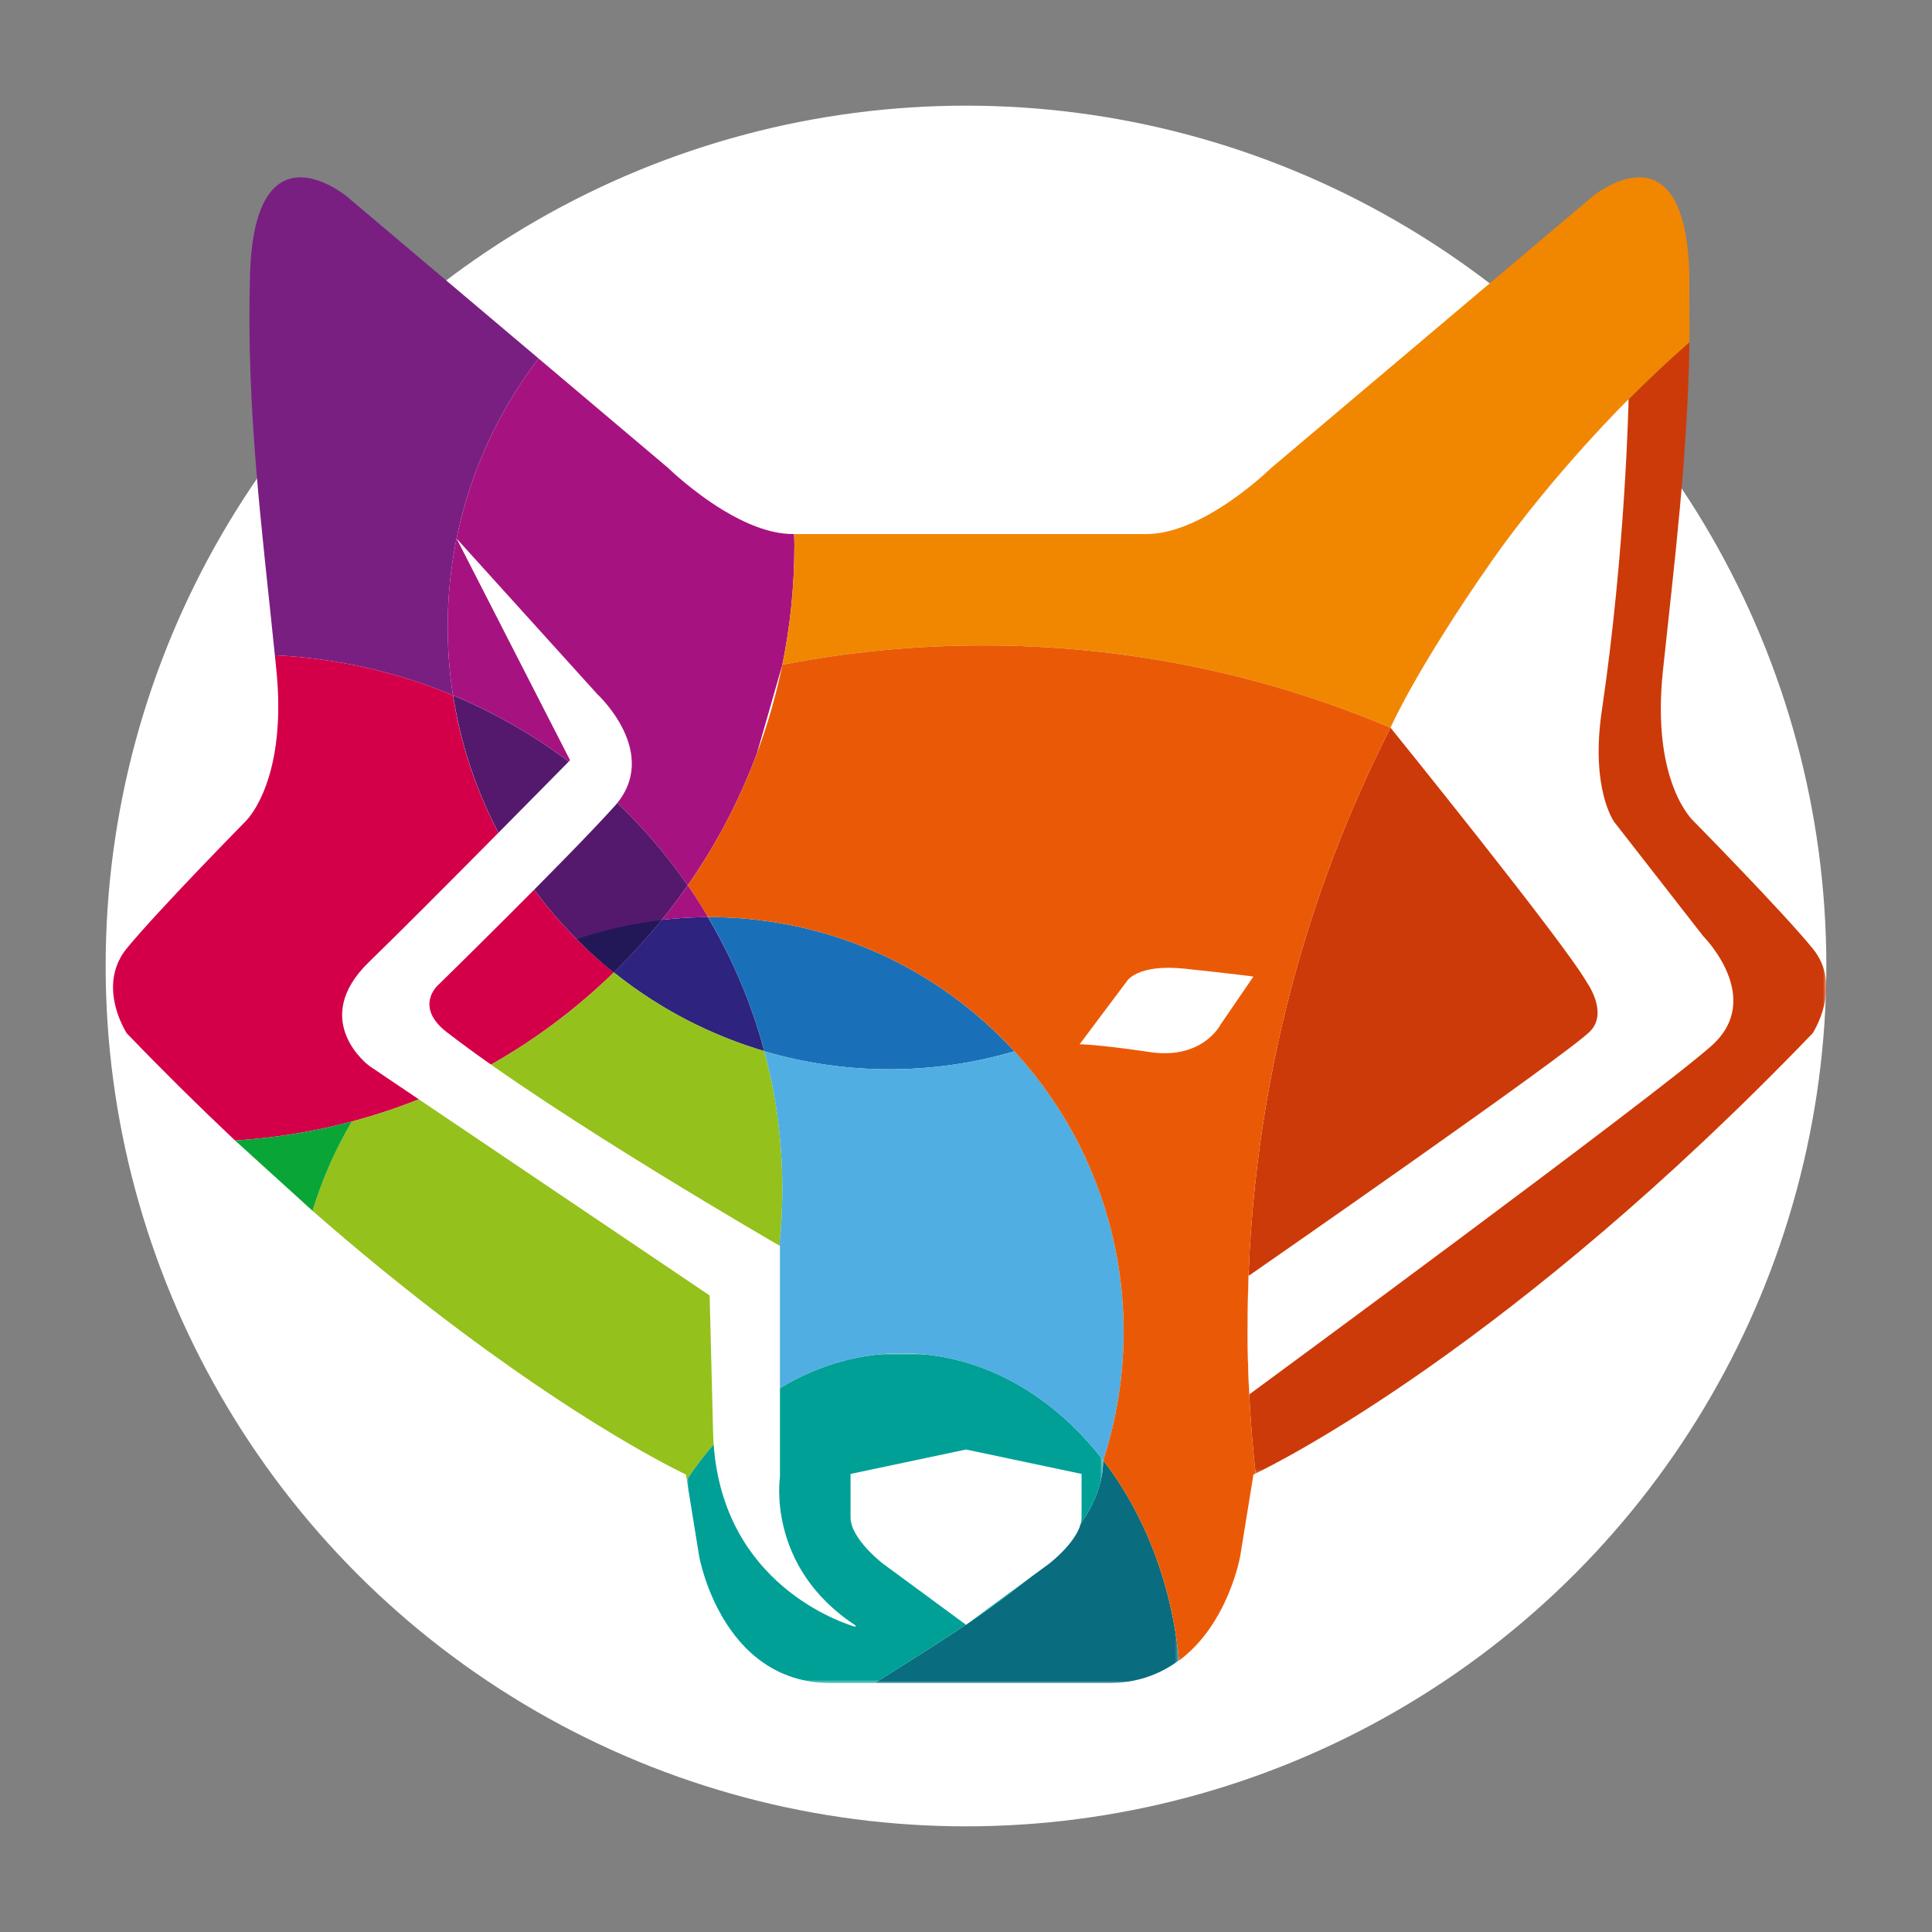 <?xml version="1.0" encoding="UTF-8"?>
<svg width="512px" height="512px" viewBox="0 0 512 512" version="1.1" xmlns="http://www.w3.org/2000/svg" xmlns:xlink="http://www.w3.org/1999/xlink">
    <rect x="0" y="0" width="512" height="512" fill="#808080" stroke="none"/>
    <title>favicon</title>
    <defs>
        <polygon id="path-1" points="0 0 80.66 0 80.66 59.09 0 59.09"></polygon>
        <polygon id="path-3" points="0 0 110.357 0 110.357 87.428 0 87.428"></polygon>
        <polygon id="path-5" points="0 0 153.388 0 153.388 299.829 0 299.829"></polygon>
        <polygon id="path-7" points="0.951 0.951 2.852 0.951 2.852 2.854 0.951 2.854"></polygon>
    </defs>
    <g id="favicon" stroke="none" stroke-width="1" fill="none" fill-rule="evenodd">
        <circle id="Oval" fill="#FFFFFF" cx="256" cy="256" r="228"></circle>
        <g id="Group-63" transform="translate(29, 47)">
            <path d="M223.586,313.172 C224.1,313.29 224.613,313.416 225.123,313.549 C224.613,313.416 224.1,313.29 223.586,313.172" id="Fill-1" fill="#096C7F"></path>
            <g id="Group-5" transform="translate(202.793, 339.959)">
                <mask id="mask-2" fill="white">
                    <use xlink:href="#path-1"></use>
                </mask>
                <g id="Clip-4"></g>
                <path d="M60.561,0.046 C60.561,23.133 25.365,42.891 0,59.092 L61.873,59.092 C69.73,59.092 75.849,56.611 80.66,53.038 C78.728,32.553 71.423,14.119 60.546,0" id="Fill-3" fill="#096C7F" mask="url(#mask-2)"></path>
            </g>
            <path d="M221.808,312.79 C222.234,312.873 222.66,312.965 223.082,313.06 C222.66,312.965 222.234,312.873 221.808,312.79" id="Fill-6" fill="#096C7F"></path>
            <path d="M221.178,312.669 C221.387,312.707 221.6,312.749 221.809,312.791 C221.6,312.749 221.387,312.707 221.178,312.669" id="Fill-8" fill="#00A096"></path>
            <path d="M223.083,313.061 C223.25,313.099 223.418,313.133 223.585,313.171 C223.418,313.133 223.25,313.099 223.083,313.061" id="Fill-10" fill="#00A096"></path>
            <path d="M225.121,313.549 C225.197,313.568 225.273,313.587 225.349,313.606 C225.273,313.587 225.197,313.568 225.121,313.549" id="Fill-12" fill="#00A096"></path>
            <g id="Group-16" transform="translate(152.998, 311.621)">
                <mask id="mask-4" fill="white">
                    <use xlink:href="#path-3"></use>
                </mask>
                <g id="Clip-15"></g>
                <path d="M110.357,28.383 C100.275,15.28 87.129,5.878 72.35,1.986 C72.274,1.967 72.198,1.948 72.122,1.929 C71.613,1.796 71.103,1.67 70.59,1.552 C70.422,1.514 70.251,1.476 70.084,1.438 C69.662,1.347 69.236,1.256 68.81,1.168 C68.601,1.126 68.392,1.088 68.179,1.046 C67.791,0.974 67.403,0.906 67.015,0.837 C66.779,0.799 66.547,0.761 66.311,0.727 C65.943,0.666 65.574,0.613 65.205,0.563 C64.954,0.529 64.707,0.495 64.456,0.464 C64.094,0.419 63.733,0.377 63.372,0.339 C63.113,0.312 62.858,0.285 62.604,0.263 C62.239,0.228 61.873,0.198 61.508,0.171 C61.254,0.152 60.999,0.133 60.744,0.118 C60.36,0.091 59.972,0.076 59.584,0.061 C59.348,0.049 59.116,0.034 58.881,0.03 C58.348,0.011 57.816,0.004 57.28,0.004 C57.196,0.004 57.108,0 57.025,0 C34.074,0 13.565,13.039 0,33.505 L3.278,53.731 C3.278,53.731 3.331,54.027 3.445,54.564 C3.472,54.682 3.502,54.819 3.537,54.96 C3.601,55.245 3.677,55.572 3.772,55.941 C3.784,55.975 3.792,56.017 3.803,56.052 C3.845,56.223 3.89,56.402 3.944,56.588 C3.997,56.797 4.058,57.018 4.122,57.246 C4.13,57.277 4.138,57.307 4.149,57.338 C4.404,58.235 4.723,59.274 5.115,60.408 C5.393,61.207 5.704,62.055 6.058,62.938 C6.069,62.961 6.077,62.988 6.088,63.01 C6.393,63.771 6.727,64.559 7.096,65.362 C7.226,65.651 7.362,65.94 7.503,66.233 C7.632,66.503 7.766,66.777 7.902,67.051 C8.013,67.276 8.127,67.5 8.245,67.724 C8.579,68.375 8.937,69.026 9.313,69.684 C9.382,69.802 9.454,69.92 9.523,70.038 C14.577,78.64 23.388,87.429 38.288,87.429 L49.795,87.429 C75.161,71.229 110.357,51.471 110.357,28.383" id="Fill-14" fill="#00A096" mask="url(#mask-4)"></path>
            </g>
            <path d="M89.639,119.178 C89.639,92.404 98.633,67.742 113.738,48.007 L62.927,5.078 C62.927,5.078 38.421,-15.396 37.254,25.878 C36.238,61.864 40.456,93.234 43.844,126.643 C60.501,127.461 76.39,131.171 91.038,137.266 C90.122,131.369 89.639,125.33 89.639,119.178" id="Fill-17" fill="#791F82"></path>
            <path d="M178.327,129.161 C178.228,129.648 178.125,130.135 178.023,130.619 C177.851,131.41 177.676,132.201 177.498,132.989 C177.387,133.461 177.277,133.936 177.163,134.408 C176.969,135.219 176.768,136.025 176.562,136.832 C176.448,137.277 176.334,137.718 176.216,138.16 C175.996,138.997 175.764,139.83 175.528,140.663 C175.414,141.067 175.3,141.47 175.182,141.873 C174.923,142.752 174.657,143.623 174.387,144.495 C174.277,144.845 174.17,145.198 174.056,145.549 C173.759,146.484 173.448,147.417 173.136,148.345 C173.037,148.623 172.946,148.908 172.847,149.19 C172.493,150.217 172.124,151.237 171.748,152.252 C171.683,152.431 171.618,152.61 171.554,152.785 C171.063,154.098 170.554,155.403 170.029,156.696 C169.88,157.065 169.721,157.431 169.569,157.796 C169.188,158.724 168.8,159.649 168.397,160.566 C168.211,160.996 168.021,161.418 167.827,161.844 C167.447,162.7 167.059,163.556 166.663,164.405 C166.458,164.839 166.253,165.269 166.043,165.702 C165.64,166.547 165.23,167.384 164.811,168.221 C164.602,168.632 164.397,169.043 164.184,169.454 C163.739,170.321 163.286,171.185 162.826,172.045 C162.632,172.406 162.438,172.771 162.24,173.133 C161.719,174.084 161.187,175.028 160.651,175.967 C160.502,176.226 160.358,176.485 160.206,176.744 C158.715,179.312 157.148,181.831 155.517,184.304 C154.821,185.361 154.117,186.411 153.395,187.45 C153.353,187.511 153.315,187.576 153.269,187.637 L153.247,187.637 C137.871,165.398 116.305,147.778 91.038,137.266 C90.122,131.372 89.639,125.33 89.639,119.178 C89.639,92.404 98.633,67.741 113.738,48.006 L133.753,64.922 L148.109,77.048 C148.109,77.048 154.319,83.147 162.529,88.135 C162.571,88.162 162.613,88.188 162.655,88.215 C168.317,91.639 174.912,94.523 181.076,94.523 L181.449,94.523 C181.468,95.486 181.525,96.441 181.525,97.411 C181.525,98.765 181.506,100.112 181.472,101.459 C181.46,101.881 181.438,102.304 181.426,102.73 C181.396,103.647 181.365,104.568 181.32,105.481 C181.293,105.991 181.255,106.497 181.225,107.003 C181.175,107.828 181.13,108.658 181.065,109.483 C181.027,110.016 180.974,110.552 180.928,111.085 C180.86,111.877 180.795,112.668 180.715,113.455 C180.658,114.003 180.597,114.544 180.536,115.084 C180.449,115.86 180.361,116.636 180.266,117.409 C180.198,117.949 180.122,118.489 180.046,119.026 C179.943,119.798 179.833,120.57 179.719,121.343 C179.639,121.872 179.551,122.4 179.464,122.925 C179.338,123.702 179.213,124.474 179.076,125.246 C178.981,125.764 178.886,126.277 178.791,126.791 C178.642,127.571 178.494,128.351 178.334,129.127 C178.232,129.626 178.129,130.124 178.023,130.619 C177.851,131.41 177.676,132.201 177.498,132.989 C177.387,133.461 177.277,133.936 177.163,134.408 C176.969,135.219 176.768,136.025 176.562,136.832 C176.448,137.277 176.334,137.718 176.216,138.16 C175.996,138.997 175.764,139.83 175.528,140.663 C175.414,141.067 175.3,141.47 175.182,141.873 C174.923,142.752 174.657,143.623 174.387,144.495 C174.277,144.845 174.17,145.198 174.056,145.549 C173.759,146.484 173.448,147.417 173.136,148.345 C173.037,148.623 172.946,148.908 172.847,149.19 C172.493,150.217 172.124,151.237 171.748,152.252 C171.683,152.431 171.618,152.61 171.554,152.785" id="Fill-19" fill="#A61380"></path>
            <path d="M41.926,254.465 C42.409,254.408 42.892,254.347 43.375,254.287 C44.345,254.165 45.311,254.036 46.273,253.895 C46.741,253.826 47.208,253.762 47.672,253.689 C48.726,253.526 49.775,253.351 50.817,253.168 C51.171,253.107 51.521,253.05 51.871,252.985 C54.708,252.472 57.518,251.882 60.298,251.216 C60.579,251.148 60.861,251.075 61.142,251.007 C62.253,250.733 63.355,250.451 64.458,250.158 C64.801,250.067 65.143,249.972 65.485,249.877 C66.561,249.58 67.634,249.272 68.699,248.952 C68.995,248.865 69.292,248.777 69.588,248.69 C70.828,248.309 72.06,247.917 73.289,247.51 C73.384,247.48 73.483,247.449 73.578,247.415 C76.388,246.475 79.164,245.46 81.902,244.368 C81.91,244.364 81.914,244.364 81.921,244.36 C83.256,243.827 84.583,243.276 85.899,242.709 C85.99,242.671 86.082,242.629 86.169,242.591 C87.47,242.028 88.759,241.449 90.037,240.856 C90.056,240.844 90.075,240.837 90.094,240.829 C106.302,233.273 121.011,223.042 133.671,210.715 C111.299,192.806 95.627,166.873 91.037,137.268 C76.388,131.173 60.499,127.463 43.843,126.645 C43.983,127.999 44.12,129.354 44.253,130.716 C46.303,151.501 41.447,162.782 38.374,167.66 C37.07,169.73 36.089,170.654 36.089,170.654 C36.089,170.654 12.75,194.369 4.581,204.353 C2.03,207.473 1.071,210.836 0.961,213.987 C0.95,214.303 0.95,214.615 0.953,214.927 C1.064,221.44 4.581,226.816 4.581,226.816 C7.095,229.434 9.59,231.991 12.069,234.502 C13.933,236.389 15.773,238.223 17.614,240.053 C18.169,240.605 18.728,241.172 19.28,241.716 C21.592,244.002 23.885,246.24 26.159,248.435 C26.209,248.484 26.262,248.538 26.315,248.587 C28.658,250.847 30.985,253.065 33.29,255.238 L33.297,255.242 C34.742,255.154 36.184,255.04 37.621,254.911 C38.036,254.876 38.454,254.831 38.868,254.789 C39.891,254.69 40.911,254.583 41.926,254.465" id="Fill-21" fill="#D30049"></path>
            <path d="M91.076,137.298 C95.674,166.864 111.289,192.778 133.631,210.68 C134.293,210.033 134.97,209.405 135.62,208.751 C136.168,208.199 136.708,207.643 137.248,207.084 C138.716,205.558 140.153,204.002 141.564,202.416 C142.013,201.914 142.465,201.415 142.906,200.905 C144.447,199.125 145.945,197.306 147.409,195.461 C147.675,195.122 147.953,194.795 148.219,194.452 C149.949,192.227 151.634,189.955 153.247,187.638 C137.883,165.411 116.324,147.81 91.076,137.298" id="Fill-23" fill="#54196D"></path>
            <path d="M133.629,210.678 C133.751,210.56 133.869,210.446 133.99,210.328 C138.33,206.074 142.429,201.573 146.262,196.848" id="Fill-25" fill="#221757"></path>
            <path d="M146.264,196.845 C138.521,197.735 131.041,199.47 123.872,201.882 C126.964,204.983 130.208,207.936 133.63,210.679" id="Fill-27" fill="#221857"></path>
            <line x1="146.261" y1="196.848" x2="146.264" y2="196.844" id="Fill-29" fill="#221757"></line>
            <path d="M146.356,196.762 C145.226,198.162 144.081,199.547 142.906,200.905 C142.465,201.415 142.013,201.914 141.564,202.42 C140.153,204.002 138.716,205.558 137.248,207.084 C136.708,207.643 136.168,208.199 135.62,208.751 C134.97,209.405 134.297,210.029 133.635,210.672 C136.692,213.122 139.875,215.424 143.173,217.562 C143.412,217.715 143.648,217.867 143.884,218.019 C148.318,220.846 152.946,223.388 157.757,225.606 C157.917,225.682 158.076,225.754 158.24,225.826 C163.146,228.064 168.23,229.981 173.47,231.533 C173.493,231.541 173.516,231.545 173.539,231.552 C173.527,231.514 173.516,231.48 173.505,231.442 C173.121,229.993 172.706,228.554 172.276,227.124 C172.17,226.77 172.052,226.424 171.945,226.074 C171.58,224.894 171.204,223.722 170.805,222.558 C170.717,222.292 170.626,222.029 170.535,221.767 C170.059,220.408 169.572,219.054 169.063,217.715 C169.051,217.684 169.04,217.658 169.029,217.627 C166.146,210.105 162.64,202.895 158.586,196.047 C154.452,196.058 150.372,196.305 146.356,196.762" id="Fill-31" fill="#2E237E"></path>
            <path d="M173.538,231.552 C173.515,231.545 173.492,231.541 173.469,231.533 C168.229,229.981 163.144,228.064 158.239,225.826 C158.079,225.754 157.915,225.682 157.756,225.606 C152.945,223.388 148.317,220.846 143.886,218.019 C143.647,217.867 143.411,217.715 143.175,217.559 C139.901,215.439 136.741,213.157 133.706,210.729 L133.672,210.714 C121.012,223.041 106.302,233.272 90.094,240.828 C90.075,240.836 90.056,240.844 90.037,240.855 C88.759,241.449 87.47,242.027 86.17,242.59 C86.082,242.628 85.991,242.67 85.9,242.708 C84.58,243.275 83.257,243.827 81.922,244.359 C81.914,244.363 81.91,244.367 81.903,244.367 C79.165,245.459 76.388,246.475 73.578,247.414 C73.483,247.449 73.384,247.479 73.289,247.51 C72.061,247.917 70.829,248.309 69.589,248.689 C69.292,248.777 68.996,248.864 68.699,248.955 C67.63,249.271 66.562,249.579 65.485,249.876 C65.143,249.971 64.801,250.066 64.459,250.158 C64.383,250.177 64.31,250.196 64.238,250.215 C59.888,257.596 56.374,265.533 53.833,273.892 C99.575,313.902 134.208,334.026 147.191,340.924 C147.21,340.935 147.229,340.943 147.248,340.954 C148.788,341.772 150.021,342.4 150.926,342.853 L150.926,342.857 C151.158,342.971 151.344,343.062 151.534,343.157 C151.644,343.21 151.766,343.271 151.861,343.317 C151.99,343.382 152.116,343.439 152.215,343.488 C152.302,343.534 152.386,343.572 152.451,343.602 C152.523,343.636 152.603,343.675 152.648,343.697 C152.705,343.724 152.774,343.754 152.774,343.754 L153.002,345.12 C155.858,340.813 159.022,336.841 162.452,333.246 C172.587,313.735 178.326,291.58 178.326,268.07 C178.326,255.454 176.675,243.222 173.576,231.579 L173.538,231.552 Z" id="Fill-33" fill="#94C11C"></path>
            <path d="M153.008,345.159 L153.001,345.121 C153.001,345.125 153.001,345.125 153.001,345.125 L153.008,345.159 Z" id="Fill-35" fill="#93C01C"></path>
            <path d="M53.832,273.89 C56.376,265.531 59.886,257.594 64.237,250.213 C63.21,250.487 62.18,250.754 61.141,251.005 C60.86,251.073 60.582,251.149 60.297,251.214 C57.517,251.88 54.707,252.469 51.874,252.987 C51.52,253.052 51.17,253.109 50.82,253.17 C49.774,253.352 48.725,253.527 47.675,253.687 C47.208,253.759 46.74,253.828 46.272,253.896 C45.31,254.033 44.344,254.166 43.378,254.288 C42.895,254.349 42.412,254.41 41.925,254.467 C40.91,254.585 39.891,254.691 38.868,254.79 C38.453,254.828 38.039,254.874 37.62,254.912 C36.183,255.038 34.742,255.152 33.296,255.243 L33.289,255.236 L53.832,273.89 Z" id="Fill-37" fill="#0AA537"></path>
            <path d="M177.693,344.47 L177.693,283.18 C177.693,283.18 118.463,249.032 89.389,226.523 C80.818,219.888 86.887,214.268 86.887,214.268 C86.887,214.268 121.17,180.737 133.8,166.724 C146.433,152.719 129.29,136.956 129.29,136.956 L91.998,95.72 L122.072,154.469 C122.072,154.469 82.875,194.312 68.842,207.88 C52.695,223.491 68.842,235.461 68.842,235.461 L159.063,296.314 L159.964,332.212 C160.778,370.868 191.604,382.274 197.7,384.154 L197.7,383.739 C174.02,368.231 177.693,344.47 177.693,344.47" id="Fill-39" fill="#FFFFFF"></path>
            <g id="Group-43" transform="translate(301.612, 43.656)">
                <mask id="mask-6" fill="white">
                    <use xlink:href="#path-5"></use>
                </mask>
                <g id="Clip-42"></g>
                <path d="M117.118,0 C45.407,63.17 0,156.695 0,261.066 C0,274.174 0.742,287.102 2.133,299.829 C8.458,296.785 70.194,265.898 149.759,183.16 C149.759,183.16 157.928,170.681 149.759,160.697 C141.59,150.714 118.252,126.999 118.252,126.999 C118.252,126.999 106.911,116.962 110.083,87.06 C113.19,57.786 116.628,30.202 117.118,0" id="Fill-41" fill="#CC3A09" mask="url(#mask-6)"></path>
            </g>
            <path d="M173.553,231.589 C184.084,234.701 195.234,236.371 206.776,236.371 C218.257,236.371 229.342,234.69 239.827,231.608 C219.747,209.746 190.94,196.033 158.924,196.033 C158.813,196.033 158.707,196.033 158.596,196.033 C161.513,200.964 164.137,206.085 166.453,211.374 C166.602,211.716 166.754,212.059 166.902,212.401 C167.168,213.025 167.431,213.645 167.689,214.273 C168.146,215.384 168.598,216.503 169.028,217.629 C169.039,217.656 169.051,217.686 169.062,217.713 C169.575,219.056 170.062,220.406 170.534,221.769 C170.625,222.031 170.716,222.294 170.808,222.556 C171.203,223.72 171.58,224.896 171.945,226.072 C172.055,226.426 172.169,226.772 172.276,227.122 C172.705,228.552 173.12,229.991 173.508,231.44 C173.515,231.478 173.527,231.516 173.538,231.554 L173.538,231.554 L173.538,231.554" id="Fill-44" fill="#1A70B8"></path>
            <path d="M227.015,383.585 L248.985,367.423 C248.985,367.423 257.625,360.867 257.625,355.095 L257.625,343.605 L227.015,337.137 L227.015,337.137 L227.011,337.137 L227.008,337.137 L227.008,337.137 L196.398,343.605 L196.398,355.095 C196.398,360.867 205.038,367.423 205.038,367.423 L227.008,383.585 L227.008,383.593 L227.011,383.589" id="Fill-46" fill="#FFFFFF"></path>
            <path d="M239.826,231.609 C229.341,234.691 218.256,236.372 206.775,236.372 C195.241,236.372 184.098,234.694 173.572,231.586 C173.591,231.647 173.606,231.712 173.625,231.776 C173.708,232.1 173.796,232.423 173.88,232.75 C174.024,233.313 174.165,233.876 174.306,234.44 C174.404,234.862 174.503,235.28 174.602,235.703 C174.792,236.517 174.979,237.339 175.154,238.161 C175.264,238.667 175.37,239.176 175.477,239.686 C175.572,240.154 175.663,240.626 175.754,241.094 C175.869,241.676 175.975,242.258 176.078,242.844 C176.158,243.27 176.234,243.696 176.306,244.126 C176.454,244.975 176.587,245.827 176.717,246.679 C176.777,247.064 176.831,247.448 176.884,247.832 C176.983,248.513 177.074,249.194 177.162,249.879 C177.203,250.203 177.249,250.53 177.287,250.857 C177.405,251.816 177.511,252.778 177.61,253.745 C177.637,254.034 177.664,254.331 177.69,254.62 C177.762,255.396 177.831,256.168 177.892,256.945 C177.915,257.241 177.937,257.538 177.96,257.835 C178.032,258.847 178.097,259.859 178.147,260.875 C178.154,261.058 178.162,261.236 178.169,261.419 C178.211,262.298 178.242,263.177 178.268,264.059 C178.276,264.345 178.283,264.634 178.287,264.923 C178.31,265.969 178.329,267.02 178.329,268.07 C178.329,271.791 178.185,275.474 177.903,279.119 C177.8,280.447 177.671,281.771 177.534,283.087 C177.637,283.148 177.694,283.178 177.694,283.178 L177.694,320.883 C187.46,314.952 198.427,311.619 210.023,311.619 C210.106,311.619 210.194,311.623 210.277,311.623 C210.814,311.626 211.346,311.634 211.878,311.649 C212.114,311.657 212.346,311.672 212.582,311.68 C212.97,311.699 213.358,311.714 213.742,311.737 C213.997,311.752 214.251,311.775 214.506,311.794 C214.871,311.82 215.236,311.847 215.601,311.881 C215.856,311.904 216.111,311.935 216.366,311.961 C216.731,311.999 217.092,312.041 217.453,312.083 C217.704,312.117 217.952,312.148 218.203,312.182 C218.572,312.235 218.94,312.288 219.309,312.346 C219.545,312.384 219.777,312.422 220.013,312.46 C220.401,312.524 220.789,312.597 221.177,312.669 C221.389,312.707 221.599,312.749 221.808,312.791 C222.234,312.874 222.66,312.966 223.082,313.061 C223.249,313.099 223.42,313.133 223.588,313.171 C224.101,313.293 224.611,313.418 225.12,313.548 C225.196,313.571 225.272,313.586 225.348,313.605 C226.284,313.852 227.212,314.122 228.132,314.411 C228.63,314.567 229.121,314.746 229.615,314.914 C230.034,315.058 230.456,315.191 230.874,315.344 C231.448,315.557 232.019,315.789 232.589,316.017 C232.912,316.146 233.243,316.268 233.563,316.401 C234.179,316.66 234.783,316.938 235.388,317.212 C235.658,317.337 235.936,317.451 236.206,317.581 C236.845,317.881 237.472,318.205 238.103,318.524 C238.331,318.642 238.563,318.757 238.792,318.874 C239.446,319.221 240.092,319.586 240.739,319.951 C240.933,320.065 241.134,320.172 241.328,320.286 C241.994,320.674 242.655,321.085 243.309,321.496 C243.477,321.602 243.64,321.701 243.804,321.804 C244.481,322.242 245.15,322.694 245.816,323.151 C245.953,323.246 246.089,323.337 246.226,323.433 C246.911,323.916 247.588,324.41 248.261,324.92 C248.367,325 248.478,325.08 248.584,325.164 C249.276,325.693 249.957,326.237 250.634,326.792 C250.718,326.861 250.801,326.925 250.885,326.994 C251.577,327.572 252.262,328.162 252.938,328.763 C252.999,328.816 253.06,328.87 253.121,328.927 C253.813,329.547 254.498,330.186 255.175,330.837 C255.213,330.875 255.254,330.913 255.292,330.951 C255.985,331.62 256.665,332.305 257.338,333.005 C257.357,333.024 257.376,333.047 257.399,333.066 C258.088,333.785 258.765,334.516 259.43,335.265 C259.43,335.265 259.434,335.269 259.434,335.269 C260.791,336.795 262.104,338.378 263.366,340.021 C266.869,329.288 268.77,317.836 268.77,305.931 C268.77,277.281 257.81,251.196 239.86,231.632 L239.826,231.609 Z" id="Fill-48" fill="#50AEE2"></path>
            <path d="M418.697,25.879 C417.658,-15.395 393.027,5.078 393.027,5.078 L307.842,77.049 C307.842,77.049 290.044,94.524 274.874,94.524 L181.452,94.524 C181.467,95.487 181.524,96.442 181.524,97.408 C181.524,98.763 181.505,100.113 181.471,101.46 C181.459,101.883 181.44,102.305 181.425,102.727 C181.395,103.648 181.364,104.565 181.319,105.482 C181.292,105.992 181.258,106.494 181.227,107.004 C181.178,107.829 181.128,108.659 181.068,109.481 C181.026,110.017 180.976,110.55 180.931,111.086 C180.862,111.878 180.794,112.669 180.714,113.457 C180.661,114.001 180.596,114.545 180.535,115.085 C180.448,115.861 180.364,116.637 180.265,117.41 C180.197,117.95 180.121,118.486 180.048,119.027 C179.942,119.799 179.835,120.571 179.717,121.34 C179.638,121.873 179.55,122.398 179.466,122.927 C179.341,123.703 179.212,124.475 179.075,125.248 C178.984,125.761 178.885,126.279 178.79,126.792 C178.641,127.572 178.493,128.352 178.333,129.125 C178.333,129.14 178.329,129.151 178.326,129.163 C195.568,125.803 213.381,124.041 231.604,124.041 C269.888,124.041 306.347,131.815 339.508,145.862 C339.524,145.839 339.535,145.812 339.546,145.789 C339.429,145.645 339.508,145.862 339.508,145.862 C339.508,145.862 343.532,136.78 353.477,121.032 C357.492,114.53 361.717,108.176 366.14,101.978 C366.254,101.81 366.365,101.65 366.479,101.483 C368.635,98.394 371.019,95.201 373.51,92.024 C382.071,80.888 391.289,70.307 401.108,60.339 C402.059,59.338 402.595,58.782 402.595,58.782 C402.595,58.782 402.595,58.801 402.595,58.828 C407.813,53.597 413.194,48.536 418.731,43.655 L418.697,25.879 Z" id="Fill-50" fill="#F18700"></path>
            <path d="M283.453,393.063 C296.55,383.38 299.676,365.353 299.676,365.353 L301.425,354.555 L303.175,343.757 L303.175,343.757 L303.175,343.757 C303.175,343.757 303.467,343.621 304,343.362 C303.909,343.404 303.821,343.445 303.745,343.484 C302.353,330.757 301.612,317.828 301.612,304.721 C301.612,247.421 315.298,193.394 339.511,145.861 C306.346,131.814 269.888,124.041 231.604,124.041 C213.38,124.041 195.567,125.803 178.329,129.162 C178.226,129.649 178.127,130.136 178.021,130.619 C177.853,131.411 177.678,132.202 177.496,132.986 C177.389,133.462 177.279,133.933 177.165,134.409 C176.971,135.219 176.769,136.026 176.56,136.833 C176.45,137.274 176.336,137.719 176.218,138.16 C175.994,138.997 175.762,139.831 175.526,140.66 C175.412,141.067 175.298,141.471 175.18,141.874 C174.925,142.753 174.659,143.624 174.389,144.495 C174.279,144.845 174.168,145.199 174.058,145.549 C173.758,146.485 173.45,147.417 173.134,148.342 C173.039,148.624 172.948,148.909 172.849,149.187 C172.491,150.214 172.126,151.237 171.75,152.253 C171.681,152.432 171.62,152.611 171.556,152.786 C171.065,154.099 170.552,155.404 170.027,156.697 C169.879,157.066 169.723,157.431 169.571,157.797 C169.186,158.725 168.799,159.65 168.399,160.567 C168.213,160.997 168.019,161.419 167.829,161.845 C167.445,162.701 167.061,163.557 166.661,164.406 C166.46,164.839 166.251,165.269 166.045,165.703 C165.642,166.544 165.228,167.385 164.809,168.218 C164.604,168.633 164.395,169.044 164.186,169.454 C163.741,170.322 163.284,171.186 162.824,172.042 C162.63,172.407 162.436,172.772 162.239,173.134 C161.721,174.085 161.189,175.028 160.649,175.968 C160.501,176.227 160.356,176.486 160.208,176.744 C158.717,179.313 157.15,181.831 155.519,184.304 C154.823,185.362 154.119,186.412 153.397,187.451 C153.355,187.512 153.313,187.573 153.271,187.634 C155.157,190.365 156.945,193.169 158.641,196.034 C158.732,196.034 158.827,196.031 158.922,196.031 C158.945,196.031 158.968,196.034 158.991,196.034 C159.942,196.034 160.892,196.046 161.835,196.072 C162.162,196.08 162.486,196.095 162.813,196.107 C163.455,196.13 164.098,196.152 164.737,196.187 C165.114,196.206 165.486,196.232 165.863,196.255 C166.448,196.293 167.038,196.327 167.62,196.373 C168.011,196.403 168.399,196.442 168.787,196.48 C169.354,196.529 169.924,196.579 170.487,196.636 C170.879,196.677 171.267,196.727 171.655,196.773 C172.217,196.837 172.78,196.902 173.339,196.974 C173.72,197.024 174.104,197.081 174.484,197.134 C175.047,197.214 175.61,197.298 176.172,197.385 C176.545,197.442 176.914,197.507 177.283,197.568 C177.853,197.663 178.42,197.762 178.987,197.868 C179.344,197.933 179.702,198.001 180.059,198.074 C180.637,198.184 181.211,198.302 181.786,198.424 C182.128,198.496 182.466,198.568 182.805,198.644 C183.394,198.774 183.984,198.911 184.569,199.052 C184.889,199.128 185.204,199.204 185.524,199.284 C186.132,199.436 186.741,199.592 187.345,199.755 C187.634,199.832 187.923,199.908 188.212,199.988 C188.848,200.163 189.479,200.345 190.106,200.532 C190.365,200.608 190.62,200.684 190.878,200.76 C191.544,200.965 192.209,201.175 192.875,201.392 C193.084,201.46 193.297,201.528 193.51,201.597 C194.225,201.833 194.94,202.08 195.647,202.331 C195.803,202.388 195.963,202.442 196.119,202.499 C196.906,202.78 197.689,203.077 198.469,203.378 C198.545,203.404 198.617,203.431 198.689,203.461 C199.583,203.808 200.469,204.169 201.352,204.542 C201.526,204.614 201.701,204.686 201.88,204.763 C202.766,205.143 203.652,205.527 204.531,205.931 C204.538,205.934 204.546,205.938 204.554,205.942 C205.447,206.349 206.33,206.771 207.208,207.201 C207.311,207.255 207.417,207.304 207.52,207.354 C209.353,208.259 211.155,209.214 212.928,210.219 C212.947,210.23 212.969,210.241 212.988,210.253 C246.294,229.128 268.77,264.9 268.77,305.931 C268.77,317.836 266.868,329.288 263.369,340.021 C274.223,354.133 281.525,372.537 283.457,392.995 L283.453,393.063 Z" id="Fill-52" fill="#EA5A06"></path>
            <path d="M257.113,229.741 L269.533,213.164 C269.533,213.164 272.119,208.34 285.061,209.721 C297.998,211.102 303.174,211.791 303.174,211.791 L294.431,224.567 C294.431,224.567 289.715,233.885 275.743,231.811 C261.772,229.741 257.113,229.741 257.113,229.741" id="Fill-54" fill="#FFFFFF"></path>
            <path d="M153.247,187.637 C151.631,189.958 149.95,192.226 148.216,194.451 C147.953,194.794 147.676,195.121 147.409,195.46 C147.06,195.897 146.706,196.327 146.356,196.761 C150.372,196.304 154.452,196.057 158.586,196.045 L158.639,196.034 C156.943,193.169 155.16,190.365 153.27,187.633" id="Fill-56" fill="#A61380"></path>
            <g id="Group-60" transform="translate(0, 396.195)">
                <mask id="mask-8" fill="white">
                    <use xlink:href="#path-7"></use>
                </mask>
                <g id="Clip-59"></g>
                <path d="" id="Fill-58" fill="#2E237E" mask="url(#mask-8)"></path>
            </g>
            <path d="M302.108,322.506 C302.108,322.506 408.906,244.01 424.505,230.203 C438.819,217.529 422.368,201.093 422.368,201.093 L398.767,170.803 C398.767,170.803 392.435,162.075 395.497,141.355 C401.825,98.555 402.597,58.78 402.597,58.78 C402.597,58.78 382.612,78.515 366.48,101.485 C346.945,129.301 339.51,145.859 339.51,145.859 C339.51,145.859 385.609,202.847 391.538,213.356 C391.538,213.356 397.246,221.254 392.462,226.242 C386.628,232.334 301.899,291.117 301.899,291.117 C301.899,291.117 301.644,296.854 301.644,306.72 C301.644,316.586 302.108,322.506 302.108,322.506" id="Fill-61" fill="#FFFFFF"></path>
        </g>
    </g>
</svg>